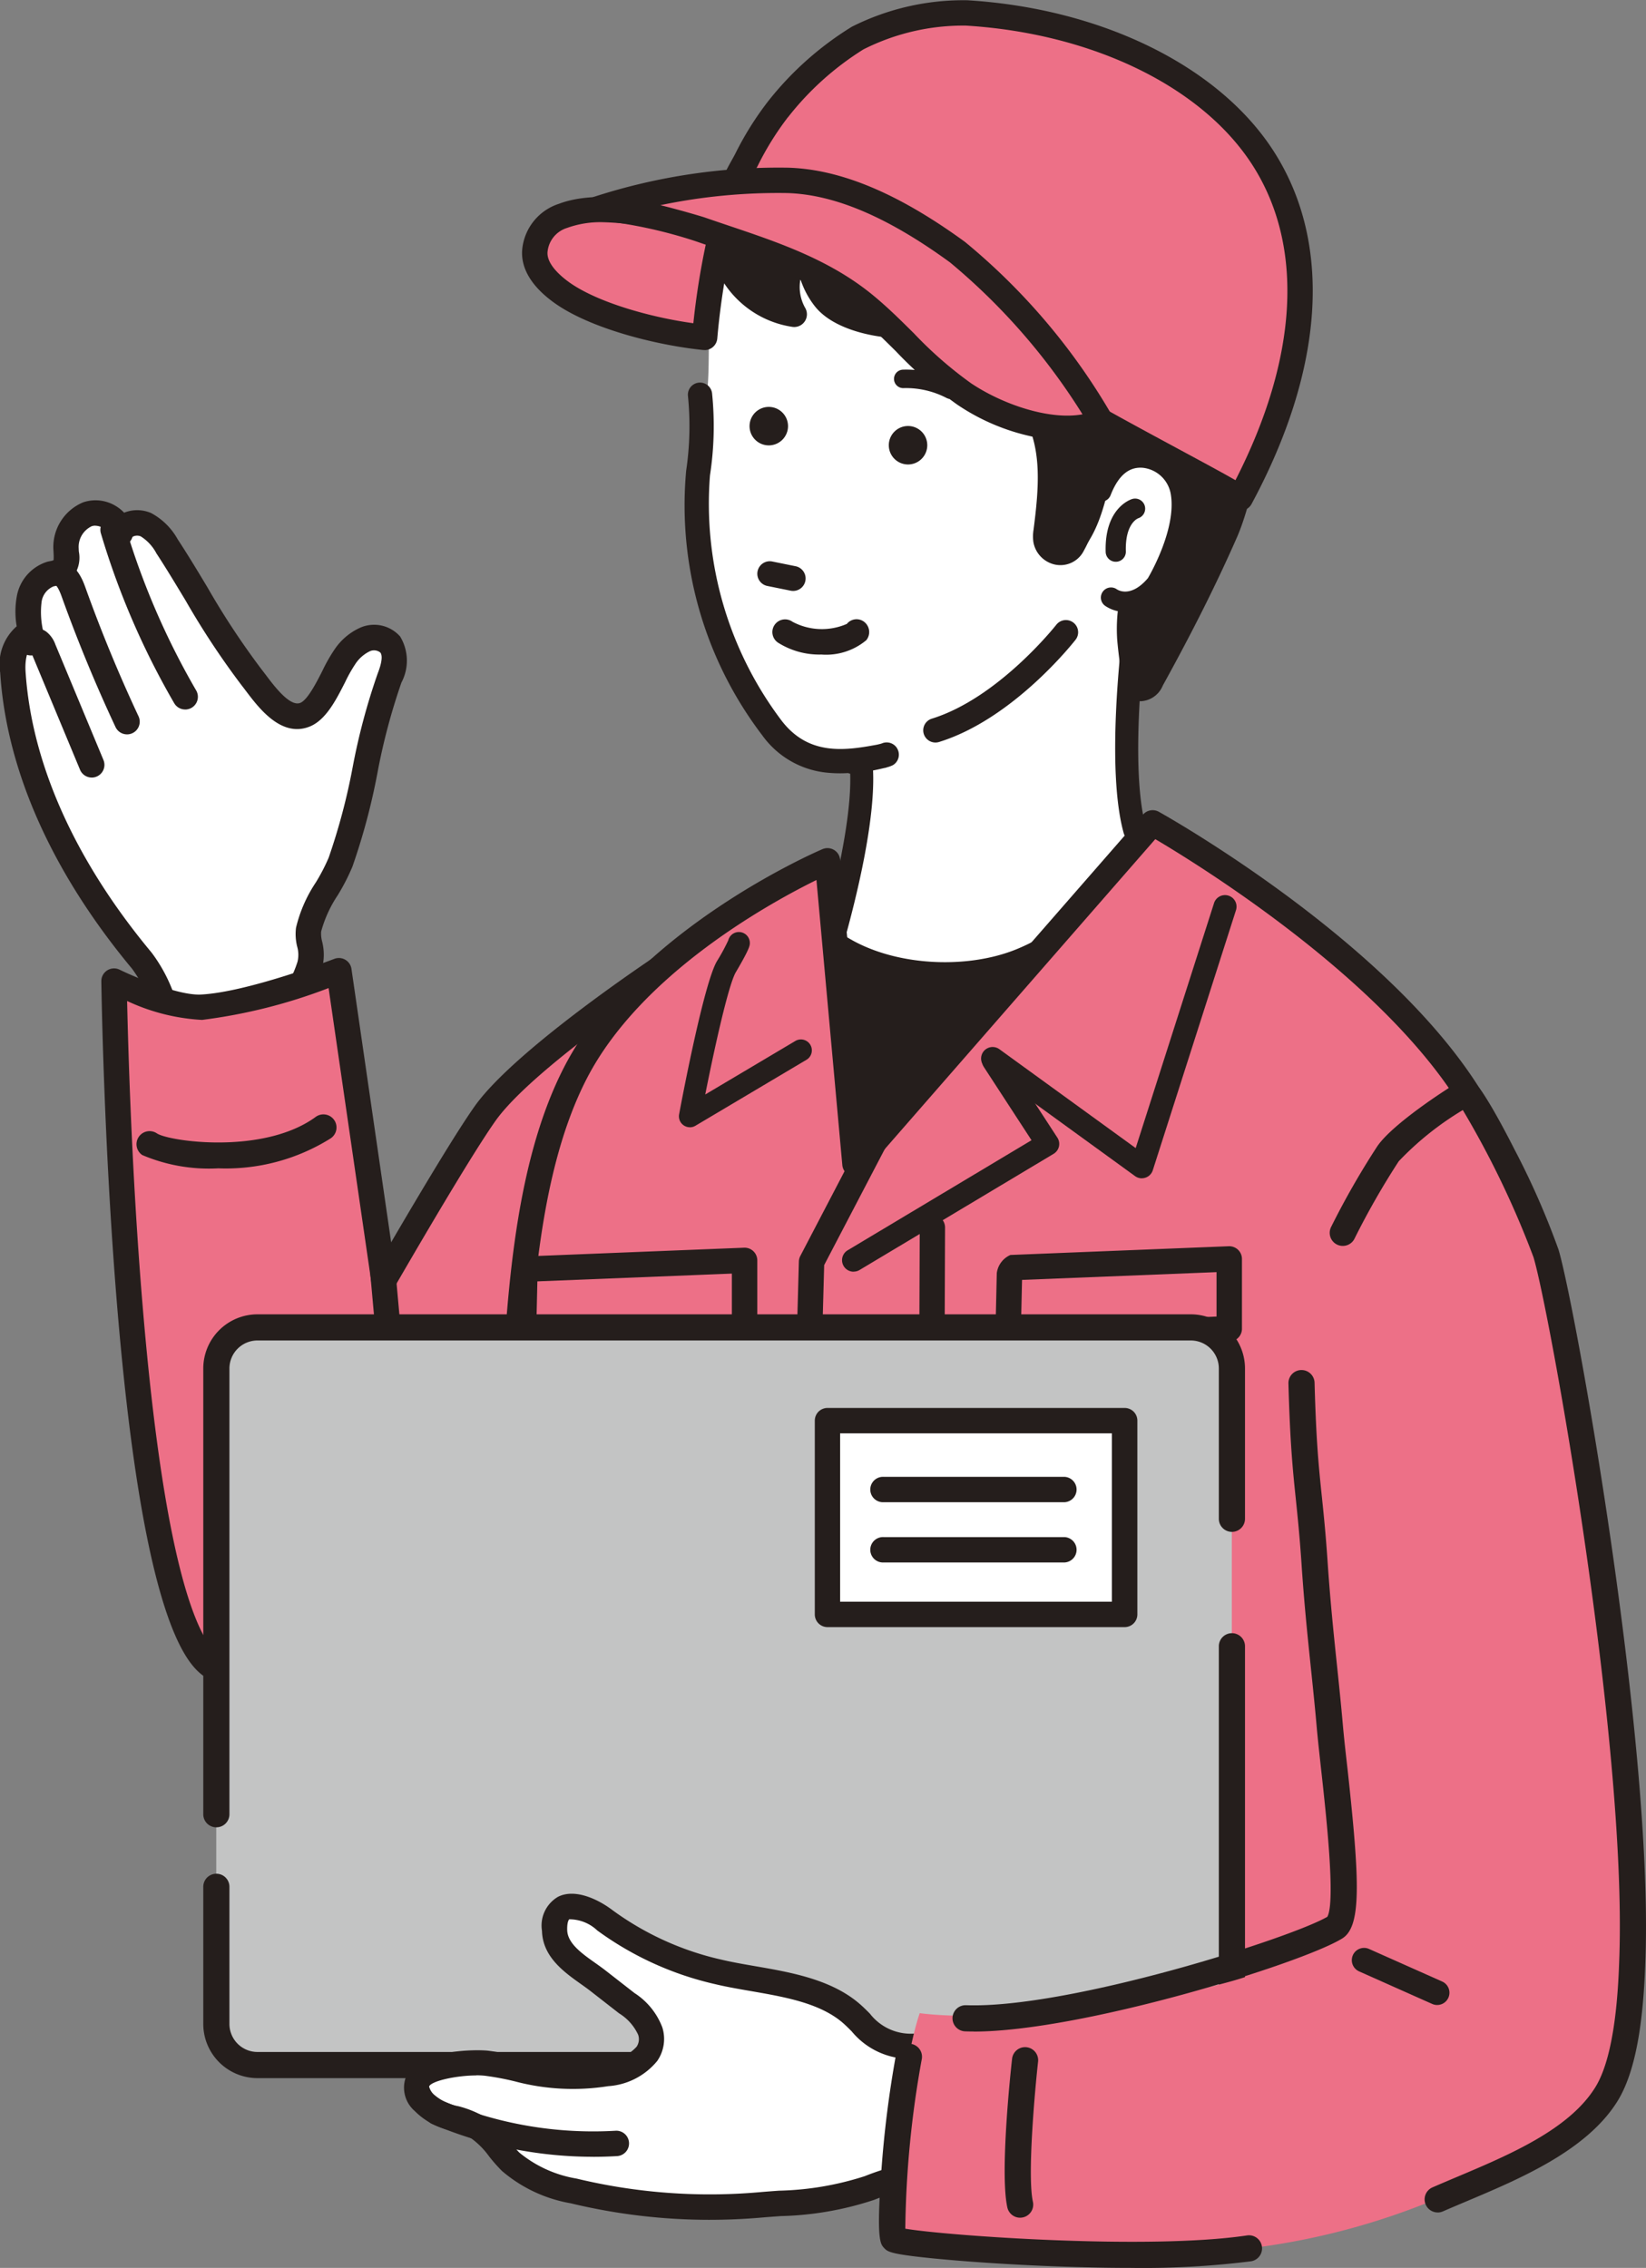 <svg xmlns="http://www.w3.org/2000/svg" width="104.399" height="143.855" viewBox="0 0 104.399 143.855">
  <rect x="0" y="0" width="104.399" height="143.855" fill="#808080" stroke="none"/>
  <g id="グループ_3175" data-name="グループ 3175" transform="translate(8904.03 5182.752)">
    <path id="パス_7426" data-name="パス 7426" d="M254.75,103.209c-.039-.2-.079-.391-.125-.586a1.8,1.8,0,0,1,.116-1.218c-.008-.1-.014-.193-.021-.29a1.771,1.771,0,0,1-1.143-.855c-.508-.835-.965-1.7-1.413-2.564-.032-.029-.063-.058-.093-.09q-.962-1.043-1.938-2.052a4.315,4.315,0,0,1-.5-.124l-.339-.222a1.635,1.635,0,0,1-.385-.885,34.1,34.1,0,0,0-7.265-5.6,36.38,36.38,0,0,1-5.98-2.529,14.508,14.508,0,0,1-1.429-.789,18.117,18.117,0,0,1-2.272,1.8s-3.645-2.565-5.8-2.316c-.285,1.389.029,7.24-.3,8.619a15.7,15.7,0,0,1-.882,5.767,11.034,11.034,0,0,0,.18,2.754c.19,2.969,1.594,7.4,4.762,12.054a5.488,5.488,0,0,0,5.9,2.214c.825-.213-.714.8-.023.637.023.462.048,1.349.054,2.4,2.715-2.427,6.08-4.016,9.3-5.664,2.712-1.39,5.466-2.711,8.263-3.929q.246-.448.5-.888c.231-.424.464-.848.7-1.267a27.091,27.091,0,0,1,.137-4.381" transform="translate(-9085.101 -5251.073)" fill="#fff"/>
    <path id="パス_7427" data-name="パス 7427" d="M22.979,195.472c.265-.944-.19-1.506-.075-2.252.21-1.36,1.525-2.959,2.026-4.279,1.4-3.694,1.706-7.983,3.109-11.678.265-.7.508-1.549.042-2.13a1.411,1.411,0,0,0-1.584-.326,3.084,3.084,0,0,0-1.295,1.112c-.682.922-1.423,3.238-2.54,3.672-1.377.535-2.643-1.45-3.364-2.363-2.052-2.6-3.561-5.565-5.373-8.325a3.477,3.477,0,0,0-1.339-1.371,1.2,1.2,0,0,0-1.628.551,1.593,1.593,0,0,0-2.079-1.212,2.254,2.254,0,0,0-1.363,2.208c.016.487.116,1.081-.277,1.37a2.008,2.008,0,0,1-.721.219,2.023,2.023,0,0,0-1.342,1.61,5.954,5.954,0,0,0,.11,2.194c-.964.139-1.2,1.416-1.141,2.388.43,6.788,3.826,13.1,8.178,18.324,1.268,1.522,1.574,4.257,3.333,4.977,1.866.764,4.576-.517,5.776-1.913a7.81,7.81,0,0,0,1.546-2.778" transform="translate(-8907.358 -5317.006)" fill="#fff"/>
    <path id="パス_7428" data-name="パス 7428" d="M13.584,197.873a4.1,4.1,0,0,1-1.562-.293c-1.372-.562-1.984-1.929-2.576-3.252a8.62,8.62,0,0,0-1.071-1.955C3.3,186.273.4,179.776.011,173.585a3.2,3.2,0,0,1,1.047-2.933,5.391,5.391,0,0,1,0-1.86,2.808,2.808,0,0,1,1.93-2.231c.089-.023.179-.04.27-.057.041-.008.1-.018.138-.027a3.126,3.126,0,0,0,0-.469c0-.078-.009-.155-.011-.229a3.068,3.068,0,0,1,1.9-2.995,2.467,2.467,0,0,1,2.14.289,2.385,2.385,0,0,1,.446.373,2.229,2.229,0,0,1,1.716.024,4.2,4.2,0,0,1,1.681,1.661c.659,1.005,1.284,2.043,1.887,3.048A49.742,49.742,0,0,0,16.6,173.4c.087.11.181.235.283.369.527.7,1.508,1.995,2.157,1.742.464-.18,1.035-1.3,1.413-2.046a10.148,10.148,0,0,1,.771-1.354,3.884,3.884,0,0,1,1.653-1.385,2.2,2.2,0,0,1,2.5.572,2.96,2.96,0,0,1,.084,2.92,39.724,39.724,0,0,0-1.52,5.721,40.9,40.9,0,0,1-1.589,5.957,13.219,13.219,0,0,1-.932,1.814,7.846,7.846,0,0,0-1.051,2.3,1.912,1.912,0,0,0,.06.632,3.4,3.4,0,0,1-.006,1.715,8.586,8.586,0,0,1-1.71,3.086,7.459,7.459,0,0,1-5.13,2.426m-7.544-33.6a.681.681,0,0,0-.225.036,1.451,1.451,0,0,0-.823,1.421c0,.062.005.127.01.193a1.985,1.985,0,0,1-.614,1.853,1.916,1.916,0,0,1-.837.317c-.054.01-.107.019-.16.033a1.243,1.243,0,0,0-.754.989,5.34,5.34,0,0,0,.113,1.9.806.806,0,0,1-.679.937c-.295.043-.5.747-.452,1.54.37,5.847,3.134,12.023,7.994,17.859a9.881,9.881,0,0,1,1.3,2.328c.484,1.081.941,2.1,1.716,2.419,1.418.58,3.777-.433,4.86-1.693a7,7,0,0,0,1.381-2.471h0a1.88,1.88,0,0,0-.023-.968,3.259,3.259,0,0,1-.072-1.189,8.837,8.837,0,0,1,1.249-2.863,11.969,11.969,0,0,0,.821-1.579,39.755,39.755,0,0,0,1.519-5.721,40.9,40.9,0,0,1,1.589-5.957c.1-.26.4-1.05.167-1.338a.639.639,0,0,0-.666-.079,2.294,2.294,0,0,0-.937.84,9.253,9.253,0,0,0-.631,1.127c-.575,1.131-1.228,2.414-2.265,2.817-1.781.694-3.187-1.163-4.027-2.273-.094-.124-.181-.24-.262-.342a50.877,50.877,0,0,1-3.563-5.392c-.6-.991-1.211-2.015-1.85-2.99a2.818,2.818,0,0,0-.995-1.077.606.606,0,0,0-.455,0,.156.156,0,0,0-.074.053.806.806,0,0,1-1.573-.173.584.584,0,0,0-.281-.4.945.945,0,0,0-.5-.154" transform="translate(-8904.029 -5313.677)" fill="#251e1c"/>
    <path id="パス_7429" data-name="パス 7429" d="M10.557,213.681a.806.806,0,0,1-.744-.5l-3.019-7.252A.805.805,0,0,1,6,204.724a1.068,1.068,0,0,1,.712-.5,1.233,1.233,0,0,1,.957.2,1.783,1.783,0,0,1,.582.817l3.05,7.326a.806.806,0,0,1-.743,1.115m-3.17-8.139h0" transform="translate(-8908.769 -5347.112)" fill="#251e1c"/>
    <path id="パス_7430" data-name="パス 7430" d="M19.754,193.1a.806.806,0,0,1-.73-.464c-1.262-2.693-2.411-5.479-3.417-8.281-.244-.68-.393-.725-.41-.728a.806.806,0,1,1,.282-1.587c1.079.192,1.476,1.3,1.645,1.771.988,2.755,2.119,5.494,3.359,8.142a.806.806,0,0,1-.729,1.148" transform="translate(-8915.727 -5329.27)" fill="#251e1c"/>
    <path id="パス_7431" data-name="パス 7431" d="M38.066,180.45a.805.805,0,0,1-.7-.4,49.51,49.51,0,0,1-4.64-10.74.806.806,0,1,1,1.544-.459,47.891,47.891,0,0,0,4.489,10.39.806.806,0,0,1-.7,1.211" transform="translate(-8930.347 -5318.198)" fill="#251e1c"/>
    <path id="パス_7432" data-name="パス 7432" d="M60.591,322.426c-1.366,1.934-4.154,6.653-6.414,10.556l-2.849-19.628s-5.58,2.162-8.721,2.316c-1.971.1-5.542-1.658-5.542-1.658s.518,39.819,6.34,43.55,19.788.222,19.788.222L72.3,312.8s-9.2,6.066-11.713,9.621" transform="translate(-8933.864 -5434.534)" fill="#ed7087"/>
    <path id="パス_7433" data-name="パス 7433" d="M48.209,356.763c-3.206,0-6.386-.451-8.563-1.846-.983-.63-3.974-2.547-5.721-23.786-.85-10.329-.988-20.332-.989-20.431a.806.806,0,0,1,1.161-.734c.942.462,3.715,1.642,5.147,1.576,2.973-.146,8.414-2.242,8.469-2.263a.806.806,0,0,1,1.088.636l2.517,17.342c1.948-3.332,4.128-6.972,5.29-8.618,2.568-3.638,11.547-9.578,11.928-9.83a.806.806,0,0,1,1.233.833l-9.11,44.979a.805.805,0,0,1-.593.622,55.231,55.231,0,0,1-11.856,1.521M34.571,311.946c.066,3.009.292,10.934.961,19.059,1.463,17.783,3.751,21.764,4.984,22.554,4.869,3.12,16.174.8,18.666.234L67.8,311.261c-2.729,1.9-8.105,5.8-9.872,8.305-1.082,1.533-3.286,5.162-6.375,10.495a.806.806,0,0,1-1.494-.288L47.35,311.131a34.224,34.224,0,0,1-8.026,2.02,12.787,12.787,0,0,1-4.752-1.2m22.7,7.156h0Z" transform="translate(-8930.539 -5431.209)" fill="#251e1c"/>
    <path id="パス_7434" data-name="パス 7434" d="M220.378,357.715a85.812,85.812,0,0,0,9.483,1.579,40.546,40.546,0,0,0,4.1.237l11.1-.081,2.814-81.806-22.4,1.9s-8.709,17.291-9.959,21.043.156,55.889.156,55.889l4.71,2.876Z" transform="translate(-9077.083 -5406.232)" fill="#251e1c"/>
    <path id="パス_7435" data-name="パス 7435" d="M241.549,86.08c.668,1.947.141,5.782-1.257,7.383a16.084,16.084,0,0,1-2.589,1.992l1.35,1.5c2.7,2.993,8.5,3.574,12.241,2.08,4.215-1.683,8.816-6.563,8.816-6.563s-1.694-2.634-1.694-4.369c0-2.084.105-4.172.3-6.247.153-1.66.1-4.339.984-5.812.479-.8,1.52-1.425,2.114-2.186a13.3,13.3,0,0,0,1.67-2.8,14.078,14.078,0,0,0,1.178-6.59c-.45-6.866-6.051-13.743-12.787-15.212A41.944,41.944,0,0,0,243.4,48.2a18.413,18.413,0,0,0-2.556.1,9.248,9.248,0,0,0-4.261,1.713c-2.56,1.884-3.252,4.184-3.557,7.088-.176,1.678-.9,13.506-.828,16.467.148,6.186.729,8.168,1.239,8.909,2.253,3.278,7.991,3.255,8.112,3.607" transform="translate(-9090.926 -5221.546)" fill="#fff"/>
    <path id="パス_7436" data-name="パス 7436" d="M278.192,245.9h0Z" transform="translate(-9127.95 -5380.683)" fill="#251e1c"/>
    <path id="パス_7437" data-name="パス 7437" d="M256.822,49.239c1.7-1.571,2.011-3.519,2.577-5.593.561-2.056,3.256-1.871,4.054.25a7.353,7.353,0,0,1-.388,5.914c-1.183,1.838-2.656,2.076-2.572,4.238.012.311.3,3.148.593,3.245.336.11.625-.251.8-.561,1.68-3.047,3.256-6.12,4.659-9.307,1.074-2.44,1.88-7.407,2.14-10.06a10.84,10.84,0,0,0-.49-4.608c-.6-1.7-1.718-2.555-1.871-4.328a11.385,11.385,0,0,0-2.938-6.582c-2.139-2.36-4.925-3.159-7.952-3.95-3.847-1-8.437-1.685-11.957.365a25.556,25.556,0,0,0-7.631,6.355,5.9,5.9,0,0,0-.779,5.864,5.456,5.456,0,0,0,4.15,3.083,3.641,3.641,0,0,1,.984-4.643,4.822,4.822,0,0,0,.949,3.623,6.108,6.108,0,0,0,3.879,1.67c-.412-1.417-.963-2.82-.455-4.205-.364.992,4.237,3.51,4.862,4.033a19.946,19.946,0,0,1,5.132,5.736c1.232,2.344.951,5.051.631,7.548a1.9,1.9,0,0,0-.017.549.977.977,0,0,0,.738.778c.427.093.563.9.906.584" transform="translate(-9092.864 -5196.38)" fill="#251e1c"/>
    <path id="パス_7438" data-name="パス 7438" d="M265.623,29.174a10.218,10.218,0,0,0-.953-1.917,4.934,4.934,0,0,1-.877-2.215,12.163,12.163,0,0,0-3.144-7.053c-2.385-2.632-5.551-3.459-8.344-4.188-3.5-.913-8.6-1.86-12.566.448a25.857,25.857,0,0,0-7.869,6.567A6.684,6.684,0,0,0,231,27.5a6.293,6.293,0,0,0,4.774,3.547.806.806,0,0,0,.8-1.208,2.691,2.691,0,0,1-.3-1.82,5.558,5.558,0,0,0,.9,1.7c1.223,1.575,3.908,1.923,4.433,1.977a.806.806,0,0,0,.856-1.026c-.05-.173-.1-.345-.155-.518-.129-.426-.255-.842-.344-1.248.67.52,1.557,1.11,2.662,1.81.414.262.842.533.953.626a19.349,19.349,0,0,1,4.936,5.494c1.079,2.052.886,4.416.546,7.07a2.636,2.636,0,0,0-.013.782,1.772,1.772,0,0,0,1.362,1.435,1.662,1.662,0,0,0,1.843-.886,8.1,8.1,0,0,0,.882-2.459c.052-.217.1-.431.158-.639a2.586,2.586,0,0,1,2.168-3.364,2.929,2.929,0,0,1,3.574,2.067,3.985,3.985,0,0,0-.162-.548,3.329,3.329,0,0,0-2.64-2.2,3.493,3.493,0,0,0-.543-.042,3.779,3.779,0,0,0-2.944,1.455,7.057,7.057,0,0,0-1.177,2.894,6.814,6.814,0,0,1-.684,1.984c-.088.141-.138.17-.131.162a.179.179,0,0,1-.114-.12,1.479,1.479,0,0,1,.021-.317c.29-2.261.686-5.356-.717-8.025a20.728,20.728,0,0,0-5.328-5.979,12.966,12.966,0,0,0-1.126-.752c-.777-.492-3.089-1.956-3.452-2.58a.806.806,0,0,0-1.558-.361,5.525,5.525,0,0,0,.067,3.452,4.106,4.106,0,0,1-2.1-1.133,4.028,4.028,0,0,1-.788-3.01.806.806,0,0,0-1.266-.774,4.47,4.47,0,0,0-1.74,4.094,4.643,4.643,0,0,1-2.192-2.212,5.125,5.125,0,0,1,.69-5.046,24.308,24.308,0,0,1,7.392-6.143c3.448-2.009,8.128-1.123,11.348-.282s5.643,1.6,7.558,3.711a10.548,10.548,0,0,1,2.732,6.11,6.434,6.434,0,0,0,1.1,2.9,8.7,8.7,0,0,1,.816,1.624,10.06,10.06,0,0,1,.449,4.264c-.249,2.538-1.034,7.447-2.076,9.814-1.2,2.719-2.572,5.484-4.3,8.655-.1-.693-.191-1.492-.2-1.74a8.061,8.061,0,0,1,.142-2.142,1.755,1.755,0,0,1-1.619.117l-.036-.016a10.568,10.568,0,0,0-.1,2.1c.008.2.089,1.032.2,1.786.211,1.458.385,2.009.95,2.193a1.207,1.207,0,0,0,.37.057,1.591,1.591,0,0,0,1.381-.995c1.91-3.463,3.4-6.441,4.69-9.371,1.126-2.557,1.936-7.565,2.205-10.306a11.675,11.675,0,0,0-.531-4.953" transform="translate(-9089.536 -5193.063)" fill="#251e1c"/>
    <path id="パス_7439" data-name="パス 7439" d="M348.918,176.859h0Z" transform="translate(-9184.881 -5325.109)" fill="#251e1c"/>
    <path id="パス_7440" data-name="パス 7440" d="M254.286,203.59a4.906,4.906,0,0,1-2.743-.75.806.806,0,1,1,.913-1.328,3.96,3.96,0,0,0,3.447.134.789.789,0,0,1,1.121-.111.82.82,0,0,1,.112,1.145,3.97,3.97,0,0,1-2.849.91" transform="translate(-9106.22 -5344.824)" fill="#251e1c"/>
    <path id="パス_7441" data-name="パス 7441" d="M195.68,267.561s20.341,11.377,22.4,22.944c2.345,13.19.541,27.829-.358,41.082-.329,4.86.737,15.91-3.072,19.466-5.3,4.945-20.081,3.264-26.638,3.031a229.358,229.358,0,0,1-29.342-2.94c-4.882-.809-6.119-1.35-6.356-5.9-.17-3.272.431-6.774.654-10.044.5-7.336,1.048-14.67,1.7-21.994.794-8.913.19-21.617,4.413-29.8,4.37-8.467,15.977-13.436,15.977-13.436L176.8,289.19Z" transform="translate(-9026.604 -5398.116)" fill="#ed7087"/>
    <path id="パス_7442" data-name="パス 7442" d="M196.242,352.032c-2.982,0-5.919-.166-8.435-.308-1.155-.065-2.245-.126-3.148-.159a230.926,230.926,0,0,1-29.445-2.95c-5.094-.844-6.764-1.547-7.029-6.654a45.765,45.765,0,0,1,.363-6.96c.113-1.1.221-2.144.291-3.181.58-8.5,1.12-15.492,1.7-22.011.188-2.106.3-4.42.411-6.869.371-7.893.791-16.839,4.089-23.23,4.452-8.626,15.891-13.6,16.376-13.807a.806.806,0,0,1,1.12.668l1.574,17.346,17.641-20.21a.807.807,0,0,1,1-.173c.844.472,20.7,11.7,22.8,23.506,1.976,11.116,1.047,23.069.149,34.627-.171,2.2-.347,4.468-.5,6.65-.072,1.062-.076,2.418-.08,3.989-.015,5.492-.035,13.013-3.245,16.011-3.233,3.019-9.526,3.714-15.633,3.714m-25.208-84.17c-2.882,1.417-11.122,5.922-14.563,12.588-3.137,6.078-3.548,14.838-3.911,22.567-.116,2.466-.226,4.8-.416,6.936-.579,6.508-1.119,13.491-1.7,21.978-.072,1.065-.186,2.169-.3,3.237a44.6,44.6,0,0,0-.357,6.711c.207,3.981.907,4.357,5.684,5.148a229.312,229.312,0,0,0,29.239,2.93c.92.033,2.019.095,3.181.16,6.946.391,18.57,1.048,22.878-2.975,2.7-2.522,2.72-9.64,2.734-14.837,0-1.6.008-2.98.084-4.094.148-2.19.325-4.466.5-6.666.891-11.458,1.812-23.307-.128-34.22-1.778-10-18.167-20.127-21.434-22.055L174.083,286.4a.806.806,0,0,1-1.409-.457Z" transform="translate(-9023.279 -5394.793)" fill="#251e1c"/>
    <path id="パス_7443" data-name="パス 7443" d="M244.9,134.748a1.22,1.22,0,1,1,1.221-1.221,1.221,1.221,0,0,1-1.221,1.221" transform="translate(-9100.17 -5289.249)" fill="#251e1c"/>
    <path id="パス_7444" data-name="パス 7444" d="M290.183,140.951a1.22,1.22,0,1,1,1.22-1.221,1.222,1.222,0,0,1-1.22,1.221" transform="translate(-9136.62 -5294.241)" fill="#251e1c"/>
    <path id="パス_7445" data-name="パス 7445" d="M329.157,309.009a.73.73,0,0,1-.429-.14L319.261,302a.731.731,0,0,1,.859-1.183l8.648,6.275,4.969-15.539a.731.731,0,0,1,1.393.445l-5.277,16.5a.732.732,0,0,1-.7.508" transform="translate(-9160.766 -5417.019)" fill="#251e1c"/>
    <path id="パス_7446" data-name="パス 7446" d="M221.422,315.4a.694.694,0,0,1-.682-.821c.157-.845,1.565-8.3,2.4-9.714a12.212,12.212,0,0,0,.719-1.324.694.694,0,0,1,1.367.166c0,.163,0,.348-.891,1.862-.454.772-1.33,4.691-1.937,7.753l5.714-3.395a.693.693,0,1,1,.708,1.192l-7.041,4.184a.693.693,0,0,1-.354.1m2.414-11.695h0Zm0,0h0Z" transform="translate(-9081.697 -5426.649)" fill="#251e1c"/>
    <path id="パス_7447" data-name="パス 7447" d="M254.072,419.491h-.022a.805.805,0,0,1-.783-.827l1.259-46a.8.8,0,0,1,.091-.351L258.956,364a.806.806,0,1,1,1.428.746l-4.253,8.143-1.254,45.816a.806.806,0,0,1-.8.784" transform="translate(-9107.887 -5475.396)" fill="#251e1c"/>
    <path id="パス_7448" data-name="パス 7448" d="M274.494,355.267a.731.731,0,0,1-.376-1.358l11.662-6.981-3.021-4.641a.731.731,0,1,1,1.225-.8l3.435,5.277a.731.731,0,0,1-.237,1.026l-12.313,7.372a.729.729,0,0,1-.375.1" transform="translate(-9124.385 -5457.354)" fill="#251e1c"/>
    <path id="パス_7449" data-name="パス 7449" d="M298.854,446.905h0a.806.806,0,0,1-.8-.809l.185-50.311a.806.806,0,0,1,.806-.8h0a.806.806,0,0,1,.8.808l-.185,50.311a.806.806,0,0,1-.806.8" transform="translate(-9143.934 -5500.68)" fill="#251e1c"/>
    <path id="パス_7450" data-name="パス 7450" d="M324.407,411.809a.805.805,0,0,1-.805-.824l.092-4.062a1.462,1.462,0,0,1,.865-1.156l13.847-.554a.818.818,0,0,1,.59.224.805.805,0,0,1,.248.581v4.431a.806.806,0,0,1-.774.805l-14.031.554h-.032m.889-4.459-.064,2.814,12.4-.489v-2.818Z" transform="translate(-9164.502 -5508.915)" fill="#251e1c"/>
    <path id="パス_7451" data-name="パス 7451" d="M166.829,412.281a.806.806,0,0,1-.805-.824l.092-4.062a1.462,1.462,0,0,1,.865-1.156l13.847-.554a.806.806,0,0,1,.838.805v4.431a.806.806,0,0,1-.774.805l-14.032.554h-.032m.889-4.459-.064,2.814,12.4-.49v-2.818Z" transform="translate(-9037.664 -5509.294)" fill="#251e1c"/>
    <path id="パス_7452" data-name="パス 7452" d="M121.97,420.258a.806.806,0,0,1-.8-.733l-1.354-15.049a.806.806,0,0,1,1.6-.144l1.354,15.049a.806.806,0,0,1-.73.875c-.025,0-.049,0-.073,0" transform="translate(-9000.467 -5507.615)" fill="#251e1c"/>
    <path id="パス_7453" data-name="パス 7453" d="M240.05,10.252A19.363,19.363,0,0,1,245.1,5.735a14.945,14.945,0,0,1,6.909-1.594c8.143.5,15.5,3.977,18.86,9.3,3.609,5.717,2.776,13.539-1.494,21.471.125-.084-9.168-4.931-9.992-5.563q-1.678-1.285-3.434-2.462a38.569,38.569,0,0,1-3.283-2.182,24.007,24.007,0,0,0-3.5-2.031,30.179,30.179,0,0,1-3.408-2.2c-2.042-1.565-4.769-2.258-7.237-2.826a3.291,3.291,0,0,1-1.07-.379c-1.278-.827.116-2.864.611-3.825a18.8,18.8,0,0,1,1.993-3.188" transform="translate(-9094.732 -5186.073)" fill="#ed7087"/>
    <path id="パス_7454" data-name="パス 7454" d="M266.064,32.394a.8.8,0,0,1-.542-.21l-.013-.012c-.4-.257-2.359-1.313-4.095-2.25-3.231-1.743-5.382-2.912-5.832-3.257-1.093-.837-2.235-1.655-3.393-2.432-.366-.245-.745-.478-1.125-.712A18.9,18.9,0,0,1,248.839,22a12.167,12.167,0,0,0-2.221-1.332c-.388-.2-.788-.4-1.166-.618a31.07,31.07,0,0,1-3.5-2.263c-1.867-1.432-4.446-2.109-6.927-2.68a3.972,3.972,0,0,1-1.328-.488c-1.743-1.128-.49-3.382.112-4.465.083-.149.159-.286.22-.405a19.941,19.941,0,0,1,2.081-3.324,20.277,20.277,0,0,1,5.317-4.733A15.734,15.734,0,0,1,248.747.015c8.588.525,16.057,4.231,19.492,9.672,3.666,5.805,3.145,13.719-1.466,22.283a.807.807,0,0,1-.709.424m-.509-.191h0ZM237.368,7.435a18.4,18.4,0,0,0-1.9,3.052c-.068.133-.153.285-.245.451-.365.655-1.123,2.02-.645,2.329a2.7,2.7,0,0,0,.807.268c2.66.612,5.429,1.345,7.552,2.973a29.591,29.591,0,0,0,3.317,2.144c.344.2.71.384,1.1.581a13.333,13.333,0,0,1,2.52,1.53,17.4,17.4,0,0,0,2.038,1.386c.389.239.791.486,1.179.746,1.186.8,2.356,1.634,3.475,2.492.383.293,3.409,1.926,5.618,3.118,1.784.963,2.886,1.558,3.568,1.954,3.96-7.737,4.367-14.783,1.129-19.911-3.164-5.011-10.149-8.431-18.228-8.925a14.039,14.039,0,0,0-6.5,1.511,18.529,18.529,0,0,0-4.779,4.3" transform="translate(-9091.423 -5182.751)" fill="#251e1c"/>
    <path id="パス_7455" data-name="パス 7455" d="M173.879,70.663c-.145,1.105.767,2.052,1.67,2.705a18.3,18.3,0,0,0,8.275,2.847c.184-2.107,1.324-4.186,1.787-6.249.143-.638-11.092-4.192-11.732.7" transform="translate(-9043.976 -5237.584)" fill="#ed7087"/>
    <path id="パス_7456" data-name="パス 7456" d="M181.318,73.713c-.027,0-.053,0-.08,0-2.972-.3-7.208-1.365-9.483-3.011-1.85-1.338-2.107-2.622-2-3.463a3.38,3.38,0,0,1,2.329-2.805c3.353-1.274,9.6.558,10.648,1.47a.925.925,0,0,1,.34.92,46.8,46.8,0,0,0-.955,6.157.806.806,0,0,1-.8.736m-6.44-8.111a6.212,6.212,0,0,0-2.288.362,1.766,1.766,0,0,0-1.234,1.481h0c-.1.775.8,1.553,1.344,1.948,1.766,1.277,5.151,2.239,7.9,2.617a48.4,48.4,0,0,1,.8-5.051,19.038,19.038,0,0,0-6.518-1.357m-4.321,1.739h0Z" transform="translate(-9040.653 -5234.262)" fill="#251e1c"/>
    <path id="パス_7457" data-name="パス 7457" d="M213.971,68.82c-.788-.781-1.579-1.561-2.43-2.267-3.075-2.551-6.822-3.56-10.521-4.851-.834-.291-5.625-1.594-6.423-1.3A37.119,37.119,0,0,1,206.6,58.6c3.824.116,7.661,2.291,10.764,4.554a39.954,39.954,0,0,1,9.108,10.764c-2.484,1.1-6.364-.219-8.691-1.773a26.429,26.429,0,0,1-3.812-3.329" transform="translate(-9060.662 -5229.915)" fill="#ed7087"/>
    <path id="パス_7458" data-name="パス 7458" d="M220.983,71.814a13.494,13.494,0,0,1-6.972-2.32,26.757,26.757,0,0,1-3.878-3.374l-.053-.052c-.755-.748-1.536-1.522-2.378-2.22-2.516-2.088-5.5-3.1-8.663-4.161-.536-.181-1.073-.362-1.608-.549a29.772,29.772,0,0,0-5.913-1.3.806.806,0,0,1-.52-1.525l.012,0A37.947,37.947,0,0,1,203.3,54.474c3.341.1,7.01,1.642,11.214,4.708a40.439,40.439,0,0,1,9.353,11.054.806.806,0,0,1-.393,1.1,6.126,6.126,0,0,1-2.493.48M195.2,56.852c1.468.364,2.738.756,2.763.765.531.185,1.062.364,1.593.543,3.161,1.066,6.431,2.169,9.177,4.448.9.743,1.739,1.578,2.483,2.315l.053.052a25.192,25.192,0,0,0,3.639,3.179c1.989,1.329,4.948,2.349,7.06,1.964a40.109,40.109,0,0,0-8.4-9.634c-3.933-2.869-7.307-4.308-10.313-4.4a36.441,36.441,0,0,0-8.056.767m-3.656.981-.005,0,0,0,.01,0" transform="translate(-9057.339 -5226.589)" fill="#251e1c"/>
    <path id="パス_7459" data-name="パス 7459" d="M132.139,478.392h-59.2a2.607,2.607,0,0,1-2.607-2.607V434.208a2.607,2.607,0,0,1,2.607-2.607h59.2a2.607,2.607,0,0,1,2.607,2.607v41.577a2.607,2.607,0,0,1-2.607,2.607" transform="translate(-8960.646 -5530.155)" fill="#c3c4c4"/>
    <path id="パス_7460" data-name="パス 7460" d="M128.716,559.248H69.52a3.44,3.44,0,0,1-3.436-3.436v-8.7a.829.829,0,1,1,1.659,0v8.7a1.779,1.779,0,0,0,1.777,1.777h59.2a1.779,1.779,0,0,0,1.777-1.777V531.854a.829.829,0,0,1,1.659,0v23.958a3.44,3.44,0,0,1-3.436,3.436" transform="translate(-8957.221 -5610.182)" fill="#251e1c"/>
    <path id="パス_7461" data-name="パス 7461" d="M66.914,459.89a.829.829,0,0,1-.829-.829V430.785a3.44,3.44,0,0,1,3.436-3.436h59.2a3.44,3.44,0,0,1,3.436,3.436v9.534a.829.829,0,1,1-1.659,0v-9.534a1.779,1.779,0,0,0-1.777-1.777h-59.2a1.779,1.779,0,0,0-1.777,1.777v28.275a.829.829,0,0,1-.829.829" transform="translate(-8957.222 -5526.732)" fill="#251e1c"/>
    <path id="パス_7462" data-name="パス 7462" d="M289.823,681.383a.386.386,0,1,1-.386-.386.386.386,0,0,1,.386.386" transform="translate(-9136.69 -5730.898)" fill="#251e1c"/>
    <path id="パス_7463" data-name="パス 7463" d="M286.113,679.252a1.192,1.192,0,1,1,1.192-1.192,1.193,1.193,0,0,1-1.192,1.192m0-1.611a.419.419,0,1,0,.419.419.42.42,0,0,0-.419-.419" transform="translate(-9133.366 -5727.574)" fill="#251e1c"/>
    <path id="パス_7464" data-name="パス 7464" d="M173.168,632q-.186-.768-.422-1.522a3.446,3.446,0,0,0-.915-1.662,2.7,2.7,0,0,0-1.69-.55c-1.761-.049-3.637.825-5.208.027a11.986,11.986,0,0,1-2.01-1.723c-2.191-1.819-5.681-1.925-8.336-2.556a19.4,19.4,0,0,1-7.193-3.267c-1.164-.889-3.263-1.71-3.2.637.04,1.518,1.7,2.372,2.754,3.192L148.77,626a3.768,3.768,0,0,1,1.488,1.771c.478,1.683-1.394,2.577-2.737,2.7a18.072,18.072,0,0,1-3.667.086c-1.342-.151-2.637-.6-3.98-.749-1.158-.128-5.974.148-3.958,2.5.821.958,2.325.908,3.4,1.574a14.234,14.234,0,0,1,2.086,2.174,8.4,8.4,0,0,0,3.991,1.849,37.051,37.051,0,0,0,11.88.884c2.176-.191,4.793-.231,6.894-1.07a15.433,15.433,0,0,1,7.024-1.051c.844.063,1.878.1,2.322-.624a2.116,2.116,0,0,0,.15-1.385,24.42,24.42,0,0,0-.492-2.658" transform="translate(-9013.037 -5681.679)" fill="#fff"/>
    <path id="パス_7465" data-name="パス 7465" d="M150.7,636.417a37.691,37.691,0,0,1-8.828-1.049,9.081,9.081,0,0,1-4.364-2.054,10.257,10.257,0,0,1-.821-.931,5,5,0,0,0-1.13-1.138,5.332,5.332,0,0,0-1.267-.49,4.52,4.52,0,0,1-2.316-1.244,1.956,1.956,0,0,1-.495-2.3c.861-1.631,4.478-1.6,5.153-1.522a18.581,18.581,0,0,1,2.091.391,17.327,17.327,0,0,0,1.891.358,17.547,17.547,0,0,0,3.5-.088,2.852,2.852,0,0,0,1.932-.909.855.855,0,0,0,.1-.768,3.132,3.132,0,0,0-1.208-1.355l-1.825-1.423c-.181-.141-.381-.283-.588-.43-1.084-.771-2.433-1.73-2.476-3.376a2.11,2.11,0,0,1,1.012-2.16c1.041-.532,2.482.1,3.484.862a18.635,18.635,0,0,0,6.89,3.123c.658.156,1.371.28,2.127.411,2.224.384,4.744.821,6.537,2.31.272.225.513.467.745.7a3.281,3.281,0,0,0,3.918,1,11.294,11.294,0,0,1,2.062-.192,3.431,3.431,0,0,1,2.19.742,4.152,4.152,0,0,1,1.162,2.034c.161.515.308,1.044.437,1.572h0a25.16,25.16,0,0,1,.507,2.746,2.877,2.877,0,0,1-.264,1.91c-.726,1.179-2.249,1.066-3.067,1a14.637,14.637,0,0,0-6.665,1,20.244,20.244,0,0,1-5.927,1.032c-.409.03-.809.058-1.2.092q-1.656.145-3.311.145m-14.809-9.158c-1.25,0-2.848.349-2.988.7a1.037,1.037,0,0,0,.294.5,3.2,3.2,0,0,0,1.552.749,6.593,6.593,0,0,1,1.658.666,6.272,6.272,0,0,1,1.531,1.491,8.9,8.9,0,0,0,.69.789,7.691,7.691,0,0,0,3.619,1.645,36.093,36.093,0,0,0,11.621.865c.394-.035.8-.064,1.219-.095a19.049,19.049,0,0,0,5.446-.921,16.22,16.22,0,0,1,7.383-1.106c.443.033,1.364.1,1.576-.243a1.554,1.554,0,0,0,.037-.86,23.667,23.667,0,0,0-.475-2.57c-.12-.5-.258-.991-.409-1.473a2.828,2.828,0,0,0-.668-1.288,1.978,1.978,0,0,0-1.19-.358,9.863,9.863,0,0,0-1.769.174,4.779,4.779,0,0,1-5.308-1.457c-.216-.217-.42-.422-.633-.6-1.462-1.215-3.659-1.594-5.782-1.962-.781-.135-1.519-.263-2.225-.431a20.256,20.256,0,0,1-7.5-3.411,2.571,2.571,0,0,0-1.773-.708c-.039.02-.148.188-.135.683.022.841.925,1.484,1.8,2.1.227.161.446.318.645.473l1.824,1.422a4.472,4.472,0,0,1,1.767,2.186,2.453,2.453,0,0,1-.325,2.12,4.391,4.391,0,0,1-3.113,1.6,14.32,14.32,0,0,1-5.9-.3,17.162,17.162,0,0,0-1.91-.36,5.237,5.237,0,0,0-.565-.028" transform="translate(-9009.703 -5678.362)" fill="#251e1c"/>
    <path id="パス_7466" data-name="パス 7466" d="M148.788,686.347a26.1,26.1,0,0,1-10.18-2.07.806.806,0,1,1,.631-1.483,24.459,24.459,0,0,0,11,1.9.806.806,0,0,1,.1,1.608q-.773.047-1.547.047" transform="translate(-9015.201 -5732.292)" fill="#251e1c"/>
    <path id="パス_7467" data-name="パス 7467" d="M314.465,412.666c-2.192,1.8-16.375,4.026-22.683,3.221-1.4,4.175-2,13.961-1.654,14.329.392.414,15.578,1.627,22.535.59a44.861,44.861,0,0,0,11.441-2.945c3.618-1.584,9.162-3.482,11.239-6.841,1.328-2.147,1.623-6.161,1.647-8.685.126-13.311-4.453-41.207-5.479-44.632-.863-2.883-2.652-11.985-7.479-9.114a8.392,8.392,0,0,0-2.562,2.812A41.444,41.444,0,0,0,315.9,373.64c-1.192,4.718-.63,8.6-.041,13.259.417,3.3.683,6.618.816,9.939.155,3.876,1.308,12.943-2.212,15.829" transform="translate(-9137.479 -5470.941)" fill="#ed7087"/>
    <path id="パス_7468" data-name="パス 7468" d="M301.8,678.619c-2.4,0-4.708-.083-6.346-.161-2.214-.106-4.394-.258-6.139-.429-2.863-.281-3.009-.435-3.229-.667-.243-.257-.5-.523-.186-4.784a68,68,0,0,1,.945-7.534.83.83,0,0,1,1.629.315,63.835,63.835,0,0,0-1.049,10.774c2.562.435,15.394,1.363,21.676.427a.829.829,0,0,1,.245,1.641,54.956,54.956,0,0,1-7.545.419m-14.344-2.114h0Z" transform="translate(-9134.036 -5717.516)" fill="#251e1c"/>
    <path id="パス_7469" data-name="パス 7469" d="M311.074,487.431q-.269,0-.522-.009a.829.829,0,0,1,.029-1.658h.03c6.477.227,20.527-4.233,22.9-5.608.534-.953-.08-6.51-.377-9.2-.117-1.058-.227-2.058-.3-2.876-.109-1.245-.232-2.422-.362-3.669-.212-2.035-.432-4.14-.6-6.683-.119-1.747-.24-2.91-.356-4.034-.19-1.824-.369-3.547-.472-7.368a.829.829,0,0,1,.806-.852h.023a.83.83,0,0,1,.829.807c.1,3.759.269,5.373.464,7.242.118,1.139.241,2.317.361,4.094.17,2.513.388,4.6.6,6.623.131,1.254.254,2.438.365,3.7.07.8.179,1.789.3,2.838.8,7.292.874,10.014-.344,10.758-2.614,1.6-16.531,5.9-23.365,5.9" transform="translate(-9153.354 -5541.323)" fill="#251e1c"/>
    <path id="パス_7470" data-name="パス 7470" d="M439.216,422.218a.83.83,0,0,1-.333-1.59c.481-.21.986-.424,1.505-.643,3.357-1.416,7.163-3.022,8.827-5.712,1.316-2.127,1.466-6.595,1.523-8.277.465-13.787-4.407-40.9-5.444-44.366a58.454,58.454,0,0,0-4.484-9.339,19.223,19.223,0,0,0-4.065,3.249,49.342,49.342,0,0,0-2.793,4.884.83.83,0,1,1-1.487-.736,51.032,51.032,0,0,1,2.887-5.049c.786-1.215,3.468-3.044,4.567-3.745a.89.89,0,0,1,.694-.678c.726-.149,1.2.531,1.842,1.585.46.756,1.029,1.8,1.646,3.015a50.084,50.084,0,0,1,2.782,6.338c1.05,3.506,5.984,30.951,5.513,44.9-.1,3.068-.4,6.875-1.77,9.094-1.943,3.141-6.184,4.93-9.593,6.368-.512.216-1.011.426-1.485.634a.83.83,0,0,1-.332.07" transform="translate(-9252.059 -5464.631)" fill="#251e1c"/>
    <rect id="長方形_6048" data-name="長方形 6048" width="18.847" height="12.291" transform="translate(-8851.548 -5092.64)" fill="#fff"/>
    <path id="パス_7471" data-name="パス 7471" d="M284.544,471.69H265.7a.806.806,0,0,1-.806-.806V458.593a.806.806,0,0,1,.806-.806h18.847a.806.806,0,0,1,.806.806v12.291a.806.806,0,0,1-.806.806M266.5,470.078h17.236V459.4H266.5Z" transform="translate(-9117.245 -5551.232)" fill="#251e1c"/>
    <path id="パス_7472" data-name="パス 7472" d="M295.372,481.8H283.9a.806.806,0,1,1,0-1.611h11.472a.806.806,0,0,1,0,1.611" transform="translate(-9131.897 -5569.264)" fill="#251e1c"/>
    <path id="パス_7473" data-name="パス 7473" d="M295.372,501.4H283.9a.806.806,0,1,1,0-1.611h11.472a.806.806,0,0,1,0,1.611" transform="translate(-9131.897 -5585.042)" fill="#251e1c"/>
    <path id="パス_7474" data-name="パス 7474" d="M248.334,184.352l-1.479-.3a.791.791,0,1,1,.317-1.551l1.479.3a.791.791,0,1,1-.317,1.551" transform="translate(-9102.218 -5329.636)" fill="#251e1c"/>
    <path id="パス_7475" data-name="パス 7475" d="M295.041,121.976a.518.518,0,0,0-.2-.706,6.622,6.622,0,0,0-3.285-.756.518.518,0,1,0,.056,1.035,5.643,5.643,0,0,1,2.72.624.518.518,0,0,0,.705-.2" transform="translate(-9138.315 -5279.749)" fill="#251e1c"/>
    <path id="パス_7476" data-name="パス 7476" d="M294.192,122.015a.579.579,0,0,1-.168-.063,5.587,5.587,0,0,0-2.683-.616.586.586,0,1,1-.063-1.17,6.7,6.7,0,0,1,3.322.765.587.587,0,0,1,.222.8l-.059-.033.059.033a.584.584,0,0,1-.629.285m-1.6-.71a5.894,5.894,0,0,1,1.5.529.451.451,0,0,0,.443-.785,6.556,6.556,0,0,0-3.248-.748.451.451,0,1,0,.049.9,4.888,4.888,0,0,1,1.254.1" transform="translate(-9138.037 -5279.47)" fill="#251e1c"/>
    <path id="パス_7477" data-name="パス 7477" d="M355.836,155.024a.568.568,0,0,1,.788-.125c.1.068.953.58,2.071-.731.209-.356,1.812-3.179,1.464-5.346a2.091,2.091,0,0,0-1.835-1.757c-.928-.082-1.623.5-2.126,1.787a.569.569,0,0,1-1.059-.414c.873-2.231,2.267-2.594,3.283-2.505a3.241,3.241,0,0,1,2.859,2.709c.393,2.441-1.167,5.343-1.555,6.017l-.022,0a.563.563,0,0,1-.111.212,3.26,3.26,0,0,1-2.247,1.319,2.142,2.142,0,0,1-1.39-.367.568.568,0,0,1-.12-.795" transform="translate(-9189.855 -5300.205)" fill="#251e1c"/>
    <path id="パス_7478" data-name="パス 7478" d="M357.056,155.96a2.225,2.225,0,0,1-1.438-.381.64.64,0,0,1-.136-.9.642.642,0,0,1,.887-.142c.088.06.9.549,1.969-.708.186-.316,1.8-3.148,1.455-5.3a2.018,2.018,0,0,0-1.771-1.7c-.892-.078-1.563.491-2.052,1.741a.64.64,0,1,1-1.193-.467c.889-2.273,2.316-2.642,3.356-2.551a3.314,3.314,0,0,1,2.924,2.769c.39,2.427-1.1,5.256-1.564,6.065l-.025.043-.01,0a.621.621,0,0,1-.1.178,3.608,3.608,0,0,1-1.855,1.273,2.49,2.49,0,0,1-.442.072m2.337-1.678c.375-.661,1.906-3.542,1.522-5.927a3.168,3.168,0,0,0-2.794-2.649c-.992-.087-2.353.269-3.21,2.46a.5.5,0,1,0,.925.362c.516-1.317,1.235-1.916,2.2-1.832a2.163,2.163,0,0,1,1.9,1.817c.354,2.2-1.284,5.074-1.48,5.4-1.162,1.362-2.067.812-2.168.743a.5.5,0,0,0-.689.109h0a.5.5,0,0,0,.105.694,2.052,2.052,0,0,0,1.343.353,3.239,3.239,0,0,0,2.2-1.293.49.49,0,0,0,.1-.186l.017-.061Z" transform="translate(-9189.561 -5299.908)" fill="#251e1c"/>
    <path id="パス_7479" data-name="パス 7479" d="M361.469,162.508a.569.569,0,0,1,.329,1.088c-.058.022-.882.362-.828,2.168a.569.569,0,0,1-.528.584h-.023a.568.568,0,0,1-.585-.551c-.082-2.763,1.566-3.27,1.636-3.29" transform="translate(-9193.663 -5313.539)" fill="#251e1c"/>
    <path id="パス_7480" data-name="パス 7480" d="M360.149,166.124h-.026a.64.64,0,0,1-.659-.621c-.083-2.817,1.616-3.34,1.688-3.361a.639.639,0,0,1,.793.438.643.643,0,0,1-.419.787c-.034.013-.834.334-.782,2.1a.638.638,0,0,1-.481.639.631.631,0,0,1-.115.018m1.043-3.843h0c-.068.02-1.664.512-1.584,3.219a.5.5,0,0,0,.512.482h.02a.494.494,0,0,0,.462-.51c-.054-1.835.78-2.2.879-2.239a.5.5,0,0,0,.089-.91.489.489,0,0,0-.358-.046l-.018,0" transform="translate(-9193.366 -5313.243)" fill="#251e1c"/>
    <path id="パス_7481" data-name="パス 7481" d="M300.932,209.381a.774.774,0,0,1-.208-1.514c4.228-1.311,7.855-5.91,7.892-5.956a.774.774,0,0,1,1.221.952c-.16.2-3.957,5.027-8.654,6.483a.773.773,0,0,1-.251.035" transform="translate(-9145.649 -5345.034)" fill="#251e1c"/>
    <path id="パス_7482" data-name="パス 7482" d="M439.566,633.813a.778.778,0,0,1,1.028-.394l4.635,2.065a.778.778,0,1,1-.633,1.422l-4.635-2.065a.778.778,0,0,1-.394-1.028" transform="translate(-9257.789 -5692.546)" fill="#251e1c"/>
    <path id="パス_7483" data-name="パス 7483" d="M327.618,676.452a.83.83,0,0,1-.809-.65c-.486-2.185.217-8.7.3-9.431a.829.829,0,1,1,1.649.183c-.213,1.922-.688,7.265-.328,8.887a.831.831,0,0,1-.81,1.01" transform="translate(-9166.947 -5718.532)" fill="#251e1c"/>
    <path id="パス_7484" data-name="パス 7484" d="M49.531,365.841a10.8,10.8,0,0,1-4.8-.845.829.829,0,0,1,.933-1.372c.777.511,6.738,1.363,10.046-1.029a.83.83,0,1,1,.972,1.344,12.517,12.517,0,0,1-7.149,1.9" transform="translate(-8939.74 -5474.483)" fill="#251e1c"/>
    <path id="パス_7485" data-name="パス 7485" d="M363.43,222.9c.02-.023.038-.048.06-.07.117-.115.241-.221.366-.327a7.352,7.352,0,0,1,.636-.572h0c-.611-2.4-.479-6.334-.249-9.292a3.83,3.83,0,0,1-1.3-1.88c-.312,3.1-.684,8.6.187,11.733a.721.721,0,0,0,.295.407" transform="translate(-9195.889 -5352.399)" fill="#251e1c"/>
    <path id="パス_7486" data-name="パス 7486" d="M271.833,245.631c-.024.02-.046.041-.072.058-.135.092-.276.176-.417.258a7.357,7.357,0,0,1-.726.452h0c.183,2.472-.634,6.32-1.378,9.192a3.83,3.83,0,0,1,.948,2.078c.848-2.994,2.176-8.351,1.866-11.586a.723.723,0,0,0-.219-.452" transform="translate(-9120.744 -5380.464)" fill="#251e1c"/>
    <path id="パス_7487" data-name="パス 7487" d="M235.988,147.507A.775.775,0,0,0,235,147.2c-.059.019-.167.045-.3.075-2.057.382-4.34.7-6.049-1.537a22.822,22.822,0,0,1-4.535-15.546,20.635,20.635,0,0,0,.132-5.218.77.77,0,0,0-1.531.161,19.276,19.276,0,0,1-.111,4.756,24.064,24.064,0,0,0,4.821,16.781,5.738,5.738,0,0,0,4.213,2.386,8.311,8.311,0,0,0,1.235.016.77.77,0,0,0,.288.057c.073,0,1.236-.187,1.986-.373l.1-.019.049-.009,0-.01a1.974,1.974,0,0,0,.422-.15.774.774,0,0,0,.266-1.062" transform="translate(-9083.115 -5282.789)" fill="#251e1c"/>
  </g>
</svg>
